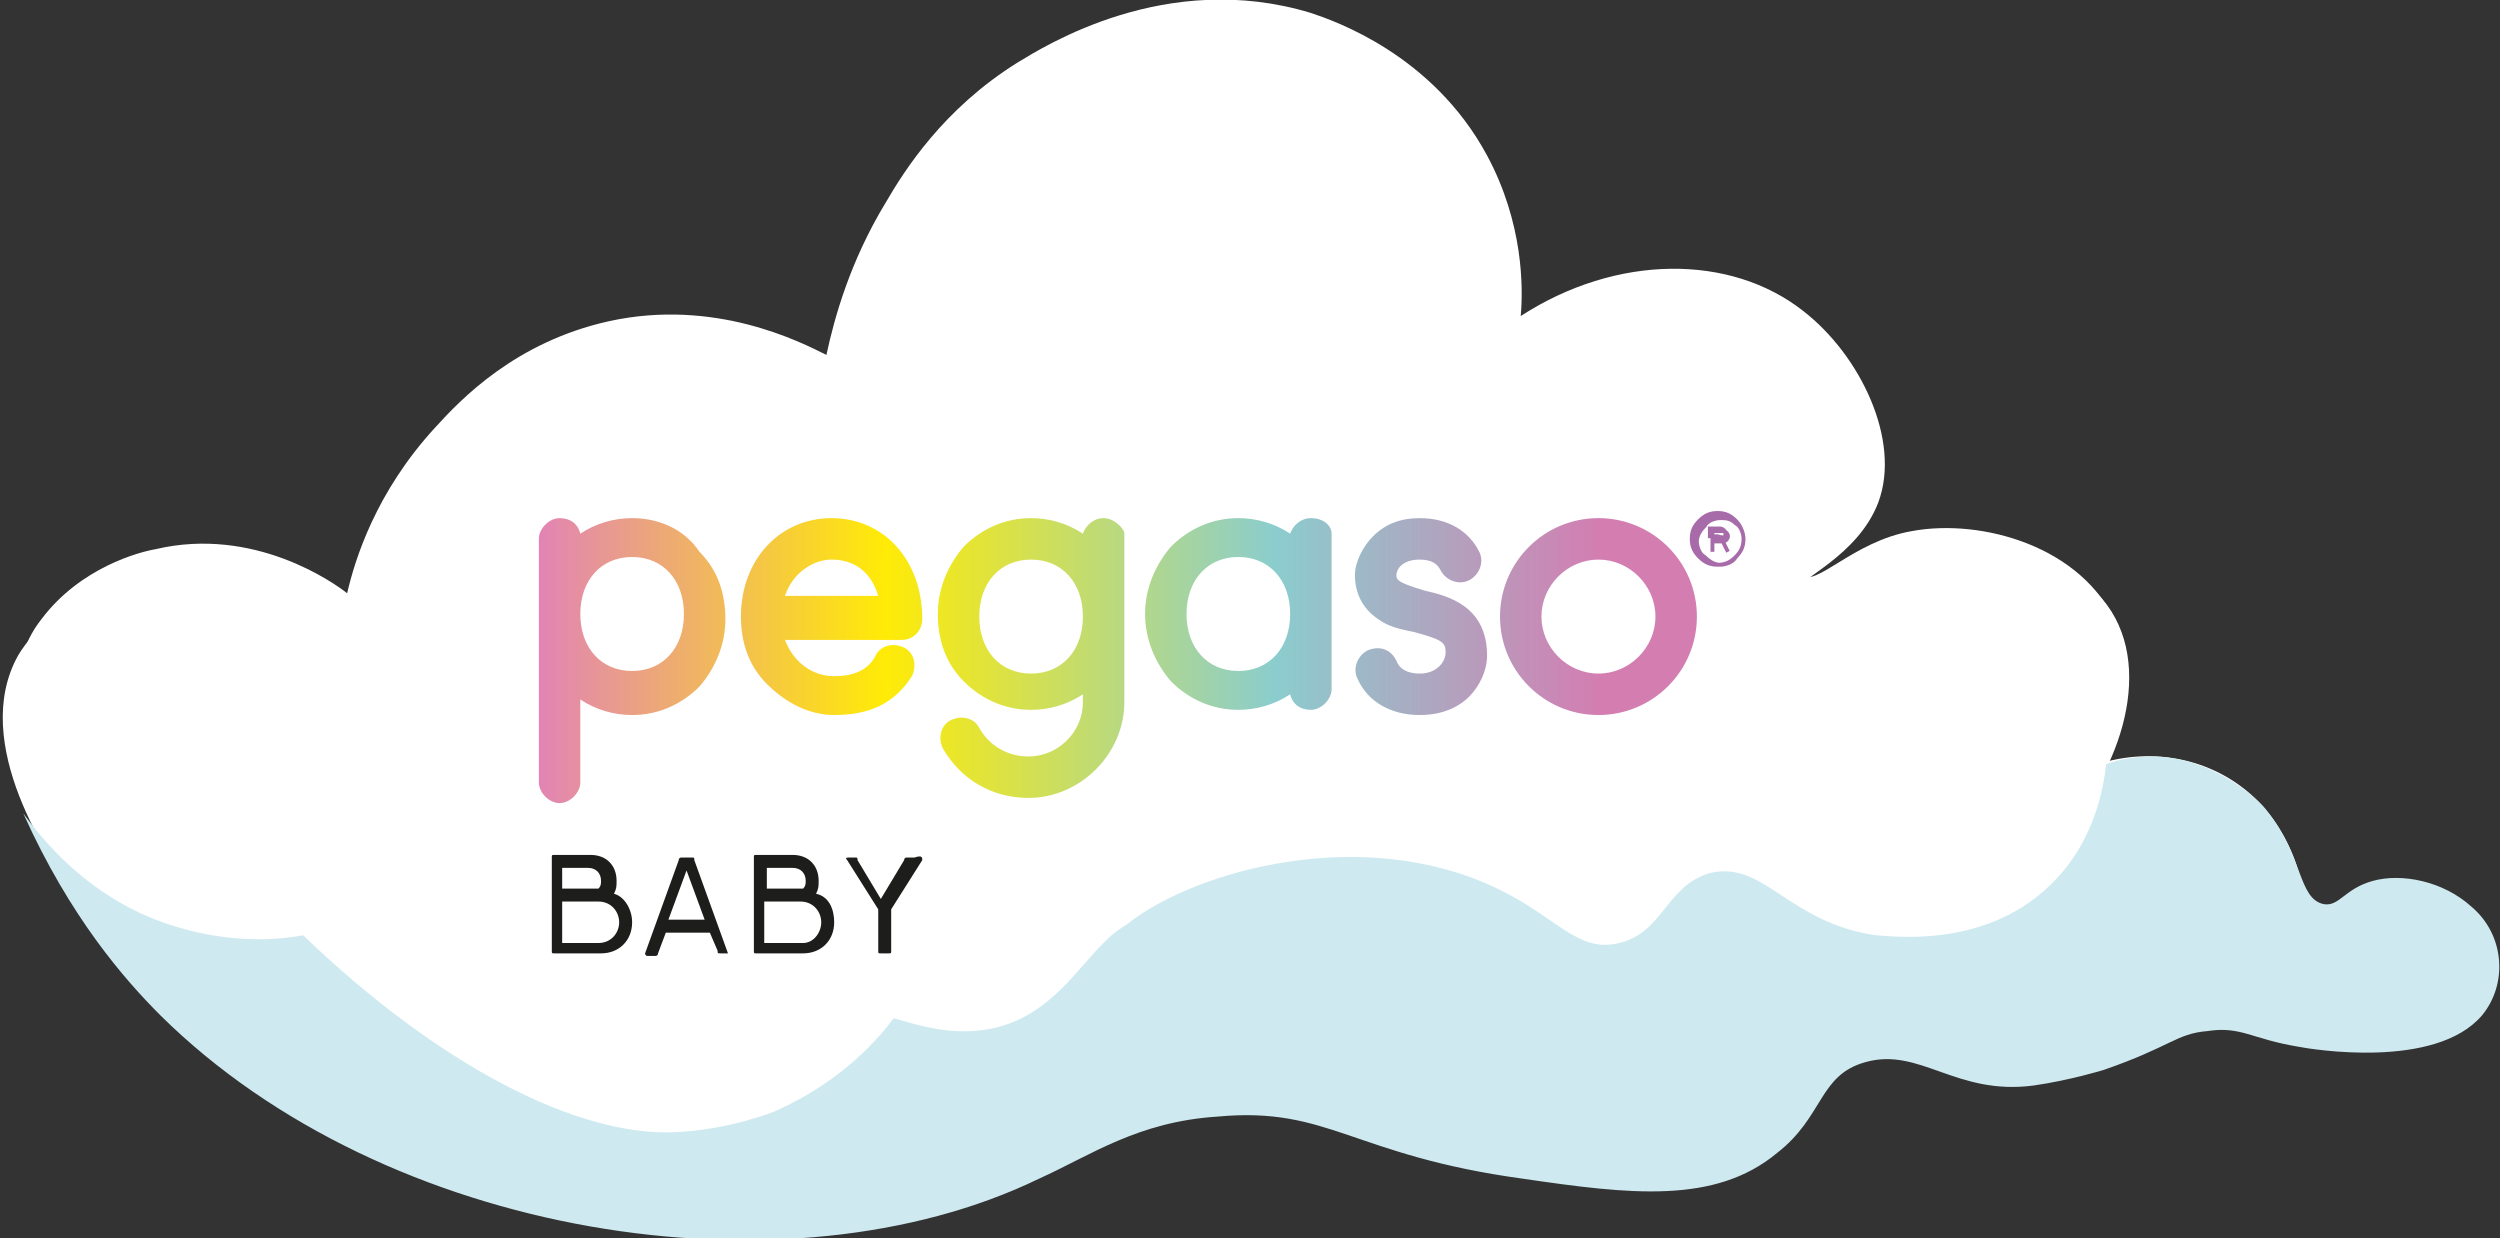 <?xml version="1.0" encoding="utf-8"?>
<!-- Generator: Adobe Illustrator 27.8.1, SVG Export Plug-In . SVG Version: 6.00 Build 0)  -->
<svg version="1.1" id="Layer_1" xmlns="http://www.w3.org/2000/svg" xmlns:xlink="http://www.w3.org/1999/xlink" x="0px" y="0px"
	 viewBox="0 0 96.5 47.8" style="enable-background:new 0 0 96.5 47.8;" xml:space="preserve">
<rect x="0" y="0" width="96.5" height="47.8" fill="#333333" stroke="none"/>
<style type="text/css">
	.st0{fill:#FFFFFF;}
	.st1{fill:#CEEAF0;}
	.st2{fill:#A76BA9;stroke:#A76BA9;stroke-width:0.15;stroke-miterlimit:10;}
	.st3{fill:url(#SVGID_1_);}
	.st4{fill:#1D1D1B;}
</style>
<path class="st0" d="M16.7,35.8c23.5-5.6,24.9-5.9,28-5.9c10,0.2,16.3,2.4,16.3,2.4c2.5,0.9,5.6,2.2,10.1,2.3c2.7,0,5.7,0,8-2
	c2.4-2.1,4.1-6.3,2.4-9c-1.7-2.7-5.9-2.5-6.5-2.5c-3.1,0.2-5.3,1.9-5.5,1.6c-0.2-0.3,2.2-1.2,3-3.3c0.9-2.4-0.7-5.7-2.9-7.4
	c-2.8-2.2-7.2-2.2-10.9,0.2c0.1-1.1,0.1-3.6-1.3-6.2c-2.1-3.9-5.9-5.2-6.8-5.5C45-1.2,40.3,1.8,39.3,2.4c-2.9,1.8-4.4,4.2-5.1,5.4
	c-1.4,2.3-2,4.5-2.3,5.9c-1-0.5-4.3-2.2-8.4-1.3c-3.6,0.8-5.7,3-6.7,4.1c-2.3,2.5-3.1,5.1-3.4,6.4c-0.5-0.4-3.6-2.6-7.4-1.7
	c-0.6,0.1-2.9,0.7-4.4,2.7c-0.4,0.5-0.6,1-0.8,1.5c0,0-0.5,1.1-0.5,2.5c0,1.8,1.2,5.9,4,8C7.1,38,11.1,37.1,16.7,35.8z"/>
<path class="st0" d="M52,10.9c3.1,0.9,5.2,2.8,6.1,3.8c0.9-0.5,2.6-1.2,4.8-1c0.9,0.1,3.7,0.3,5.4,2.4c0.2,0.3,1.1,1.4,1.3,3.1
	c0.2,1.7-0.5,2.7-0.1,3c0.6,0.5,2-1.3,4.3-1.7c2.7-0.5,6.6,0.6,7.9,3.6c1,2.3-0.1,4.7-0.4,5.3c2.3-0.6,4.7,0.1,6.2,1.9
	c1.3,1.6,2,4.1,0.9,5.8c-1.4,2.4-5.7,2.2-7.5,2.1c-2.9-0.1-4-1-6.4-0.3c-1.3,0.4-2.6,1.2-3,1.5c-1.4,0.9-2.1,1.5-2.7,2.1
	c-3.8,2.9-9.6,1.8-10.5,1.6c-1.8-0.4-1.2-0.6-3.7-1.2c-2-0.5-5.3-1.2-8.8-0.2c-1.2,0.3-1.9,0.7-2.2,0.9c-4.5,2.1-16.1,3.1-28.1-1.6
	c-5.6-2.2-9.8-3.4-12.7-7.6c-0.8-1.1-4-5.7-2.1-9.1c1.3-2.2,4.4-2.9,6.6-2.7c3.7,0.4,5.6,3.3,5.9,3.7c0.4-1.1,1.7-4.1,5-6.1
	c2.4-1.5,4.7-1.6,5.1-1.6c4.8-0.3,8.2,3.1,8.8,3.7c0.8-1.8,3.8-7.6,10.3-10.3C44.1,11.2,47.7,9.7,52,10.9z"/>
<path class="st1" d="M95.4,35c-1.1-1-2.7-1.3-3.8-1c-1.1,0.3-1.3,1-1.9,0.9c-1-0.2-0.8-1.9-2.2-3.6c-0.1-0.2-1.8-2-4.3-2.1
	c-0.8,0-1.4,0.1-1.9,0.3c-0.1,0.8-0.4,3-2.2,4.7c-2.6,2.5-6.3,1.9-6.7,1.9c-3.4-0.5-4.3-2.9-6.4-2.4c-1.7,0.5-1.8,2.3-3.5,2.7
	c-1.6,0.4-2.4-1-4.7-2.1c-5.2-2.5-11.6-0.7-14.2,1.3c-0.1,0.1-0.5,0.3-0.8,0.6c-1.2,1.1-2.2,3-4.5,3.5c-1.5,0.3-2.8-0.1-3.8-0.4
	c-1.2,1.6-2.8,2.8-4.6,3.6c0,0-1.7,0.7-3.8,0.8c-3.8,0.2-9.2-2.6-14.4-7.6c-1,0.2-2.8,0.3-4.8-0.3c-3.5-1-5.4-3.6-6-4.4
	c1.8,4,3.9,6.4,5.3,7.8c8.7,8.6,24.2,11,33.9,6.3c2-0.9,3.8-2.2,6.9-2.4c4.3-0.4,5.2,1.5,11.8,2.4c4.1,0.6,7.4,1,9.8-1
	c1.8-1.4,1.6-3,3.4-3.5c2.1-0.6,3.5,1.3,6.5,0.9c1.4-0.2,2.7-0.6,2.7-0.6c2.6-0.9,2.8-1.4,4-1.5c1.3-0.2,1.7,0.3,3.5,0.6
	c0.5,0.1,5.3,0.9,7.1-1.2C96.8,38,96.7,36.1,95.4,35z"/>
<g>
	<g>
		<g>
			<path class="st2" d="M67.3,20.8c0,0.3-0.1,0.5-0.3,0.7c-0.2,0.2-0.4,0.3-0.7,0.3c-0.3,0-0.5-0.1-0.7-0.3
				c-0.2-0.2-0.3-0.4-0.3-0.7s0.1-0.5,0.3-0.7c0.2-0.2,0.4-0.3,0.7-0.3c0.3,0,0.5,0.1,0.7,0.3C67.2,20.3,67.3,20.6,67.3,20.8z
				 M67.3,20.8c0-0.2-0.1-0.5-0.3-0.6C66.8,20,66.6,20,66.4,20c-0.2,0-0.5,0.1-0.6,0.3c-0.2,0.2-0.3,0.4-0.3,0.6
				c0,0.2,0.1,0.5,0.3,0.6c0.2,0.2,0.4,0.3,0.6,0.3c0.2,0,0.5-0.1,0.6-0.3C67.2,21.3,67.3,21.1,67.3,20.8z M66.5,20.9l0.2,0.4
				c0,0,0,0,0,0c0,0,0,0,0,0c0,0,0,0,0,0L66.5,20.9h-0.4v0.4c0,0,0,0,0,0c0,0,0,0,0,0v-0.8c0,0,0,0,0,0h0.4c0.1,0,0.2,0.1,0.2,0.2
				C66.7,20.8,66.6,20.9,66.5,20.9z M66.6,20.6c0-0.1-0.1-0.2-0.2-0.2h-0.4v0.3h0.3c0,0,0,0,0,0h0C66.6,20.8,66.6,20.7,66.6,20.6z"
				/>
		</g>
		<g>
			<g>
				
					<linearGradient id="SVGID_1_" gradientUnits="userSpaceOnUse" x1="20.821" y1="26.498" x2="65.513" y2="26.498" gradientTransform="matrix(1 0 0 1 0 -1)">
					<stop  offset="0" style="stop-color:#E284B4"/>
					<stop  offset="0.298" style="stop-color:#FFEB06"/>
					<stop  offset="0.445" style="stop-color:#CCDE5F"/>
					<stop  offset="0.636" style="stop-color:#8BCDCE"/>
					<stop  offset="0.917" style="stop-color:#D37DB1"/>
				</linearGradient>
				<path class="st3" d="M61.7,20c-2.1,0-3.8,1.7-3.8,3.8c0,2.1,1.7,3.8,3.8,3.8c2.1,0,3.8-1.7,3.8-3.8C65.5,21.7,63.8,20,61.7,20z
					 M61.7,26c-1.2,0-2.2-1-2.2-2.2c0-1.2,1-2.2,2.2-2.2c1.2,0,2.2,1,2.2,2.2C63.9,25,62.9,26,61.7,26z M24.4,20
					c-0.7,0-1.4,0.2-2,0.6C22.3,20.2,22,20,21.6,20c-0.4,0-0.8,0.4-0.8,0.8v9.4c0,0.4,0.4,0.8,0.8,0.8c0.4,0,0.8-0.4,0.8-0.8v-3.2
					c0.6,0.4,1.3,0.6,2,0.6c1,0,1.9-0.4,2.6-1.1c0.6-0.7,1-1.6,1-2.6c0-1-0.3-1.9-1-2.6C26.4,20.4,25.4,20,24.4,20z M24.4,25.9
					c-1.2,0-2-0.9-2-2.2c0-1.3,0.8-2.2,2-2.2c1.2,0,2,0.9,2,2.2C26.4,25,25.6,25.9,24.4,25.9z M32.1,20c-2,0-3.5,1.6-3.5,3.8
					c0,1,0.3,1.9,1,2.6c0.7,0.7,1.6,1.2,2.6,1.2c1.3,0,2.3-0.4,3-1.5c0.2-0.4,0.1-0.9-0.3-1.1c-0.4-0.2-0.9-0.1-1.1,0.3
					c-0.3,0.6-0.9,0.8-1.6,0.8c-0.9,0-1.6-0.6-1.9-1.4h4.5c0.5,0,0.8-0.4,0.8-0.8C35.6,21.6,34.1,20,32.1,20z M30.3,23
					c0.3-0.9,1.1-1.4,1.8-1.4c0.8,0,1.5,0.4,1.8,1.4H30.3z M55,22.8c-1-0.3-1.1-0.4-1.1-0.6c0-0.2,0.2-0.6,0.9-0.6
					c0.5,0,0.7,0.2,0.8,0.4c0.2,0.4,0.7,0.6,1.1,0.4c0.4-0.2,0.6-0.7,0.4-1.1c-0.4-0.8-1.2-1.3-2.3-1.3c-0.7,0-1.3,0.2-1.8,0.7
					c-0.4,0.4-0.7,1-0.7,1.5c0,0.7,0.3,1.3,0.9,1.7c0.4,0.3,0.9,0.4,1.4,0.5c1.1,0.3,1.2,0.4,1.2,0.8c0,0.3-0.3,0.8-1,0.8
					c-0.5,0-0.8-0.2-0.9-0.5c-0.2-0.4-0.6-0.6-1.1-0.4c-0.4,0.2-0.6,0.7-0.4,1.1c0.4,0.9,1.3,1.4,2.4,1.4c1,0,1.6-0.4,1.9-0.7
					c0.4-0.4,0.7-1,0.7-1.6C57.4,23.4,55.9,23,55,22.8z M50.6,20c-0.4,0-0.7,0.3-0.8,0.6c-0.6-0.4-1.3-0.6-2-0.6
					c-1,0-1.9,0.4-2.6,1.1c-0.6,0.7-1,1.6-1,2.6c0,1,0.4,1.9,1,2.6c0.7,0.7,1.6,1.1,2.6,1.1c0.7,0,1.4-0.2,2-0.6
					c0.1,0.4,0.4,0.6,0.8,0.6c0.4,0,0.8-0.4,0.8-0.8v-6C51.4,20.3,51.1,20,50.6,20z M47.8,25.9c-1.2,0-2-0.9-2-2.2
					c0-1.3,0.8-2.2,2-2.2c1.2,0,2,0.9,2,2.2C49.8,25,49,25.9,47.8,25.9z M42.6,20c-0.4,0-0.7,0.3-0.8,0.6c-0.6-0.4-1.3-0.6-2-0.6
					c-1,0-1.9,0.4-2.6,1.1c-0.6,0.7-1,1.6-1,2.6c0,1,0.3,1.9,1,2.6c0.7,0.7,1.6,1.1,2.6,1.1c0.7,0,1.4-0.2,2-0.6v0.3
					c0,1.2-1,2.1-2.1,2.1c-0.8,0-1.5-0.4-1.9-1.1c-0.2-0.4-0.7-0.5-1.1-0.3c-0.4,0.2-0.5,0.7-0.3,1.1c0.7,1.2,1.9,1.9,3.3,1.9
					c2,0,3.7-1.7,3.7-3.7v-6.5C43.4,20.4,43,20,42.6,20z M39.8,26c-1.2,0-2-0.9-2-2.2c0-1.3,0.8-2.2,2-2.2c1.2,0,2,0.9,2,2.2
					C41.8,25.1,41,26,39.8,26z"/>
			</g>
		</g>
	</g>
	<g>
		<g>
			<path class="st4" d="M24.4,35.6c0,0.7-0.5,1.2-1.2,1.2h-1.7h-0.1c-0.1,0-0.1,0-0.1-0.1v-3.6c0-0.1,0-0.1,0.1-0.1h0.4h1
				c0.6,0,1,0.4,1,1c0,0.2,0,0.3-0.1,0.5C24.1,34.6,24.4,35.1,24.4,35.6z M21.7,33.5v0.8h1.4c0.1-0.1,0.1-0.2,0.1-0.3
				c0-0.3-0.2-0.5-0.5-0.5H21.7z M23.9,35.6c0-0.4-0.3-0.8-0.8-0.8h-1.4v1.6h1.4C23.6,36.4,23.9,36,23.9,35.6z"/>
			<path class="st4" d="M28.1,36.8h-0.3c-0.1,0-0.1,0-0.1-0.1L27.4,36h-1.7l-0.3,0.8c0,0.1-0.1,0.1-0.1,0.1H25
				c-0.1,0-0.1-0.1-0.1-0.1l1.3-3.6c0-0.1,0.1-0.1,0.1-0.1h0.4c0.1,0,0.1,0,0.1,0.1l1.3,3.6C28.2,36.8,28.2,36.8,28.1,36.8z
				 M27.2,35.5l-0.7-1.9l-0.7,1.9H27.2z"/>
			<path class="st4" d="M32.2,35.6c0,0.7-0.5,1.2-1.2,1.2h-1.7h-0.1c-0.1,0-0.1,0-0.1-0.1v-3.6c0-0.1,0-0.1,0.1-0.1h0.4h1
				c0.6,0,1,0.4,1,1c0,0.2,0,0.3-0.1,0.5C32,34.6,32.2,35.1,32.2,35.6z M29.6,33.5v0.8H31c0.1-0.1,0.1-0.2,0.1-0.3
				c0-0.3-0.2-0.5-0.5-0.5H29.6z M31.7,35.6c0-0.4-0.3-0.8-0.8-0.8h-1.4v1.6H31C31.4,36.4,31.7,36,31.7,35.6z"/>
			<path class="st4" d="M35.6,33.2l-1.2,1.9v1.6c0,0.1,0,0.1-0.1,0.1H34c-0.1,0-0.1,0-0.1-0.1v-1.6l-1.2-1.9c-0.1-0.1,0-0.1,0.1-0.1
				H33c0.1,0,0.1,0,0.1,0.1l0.9,1.5l0.9-1.5c0-0.1,0.1-0.1,0.1-0.1h0.3C35.6,33,35.6,33.1,35.6,33.2z"/>
		</g>
	</g>
</g>
</svg>
